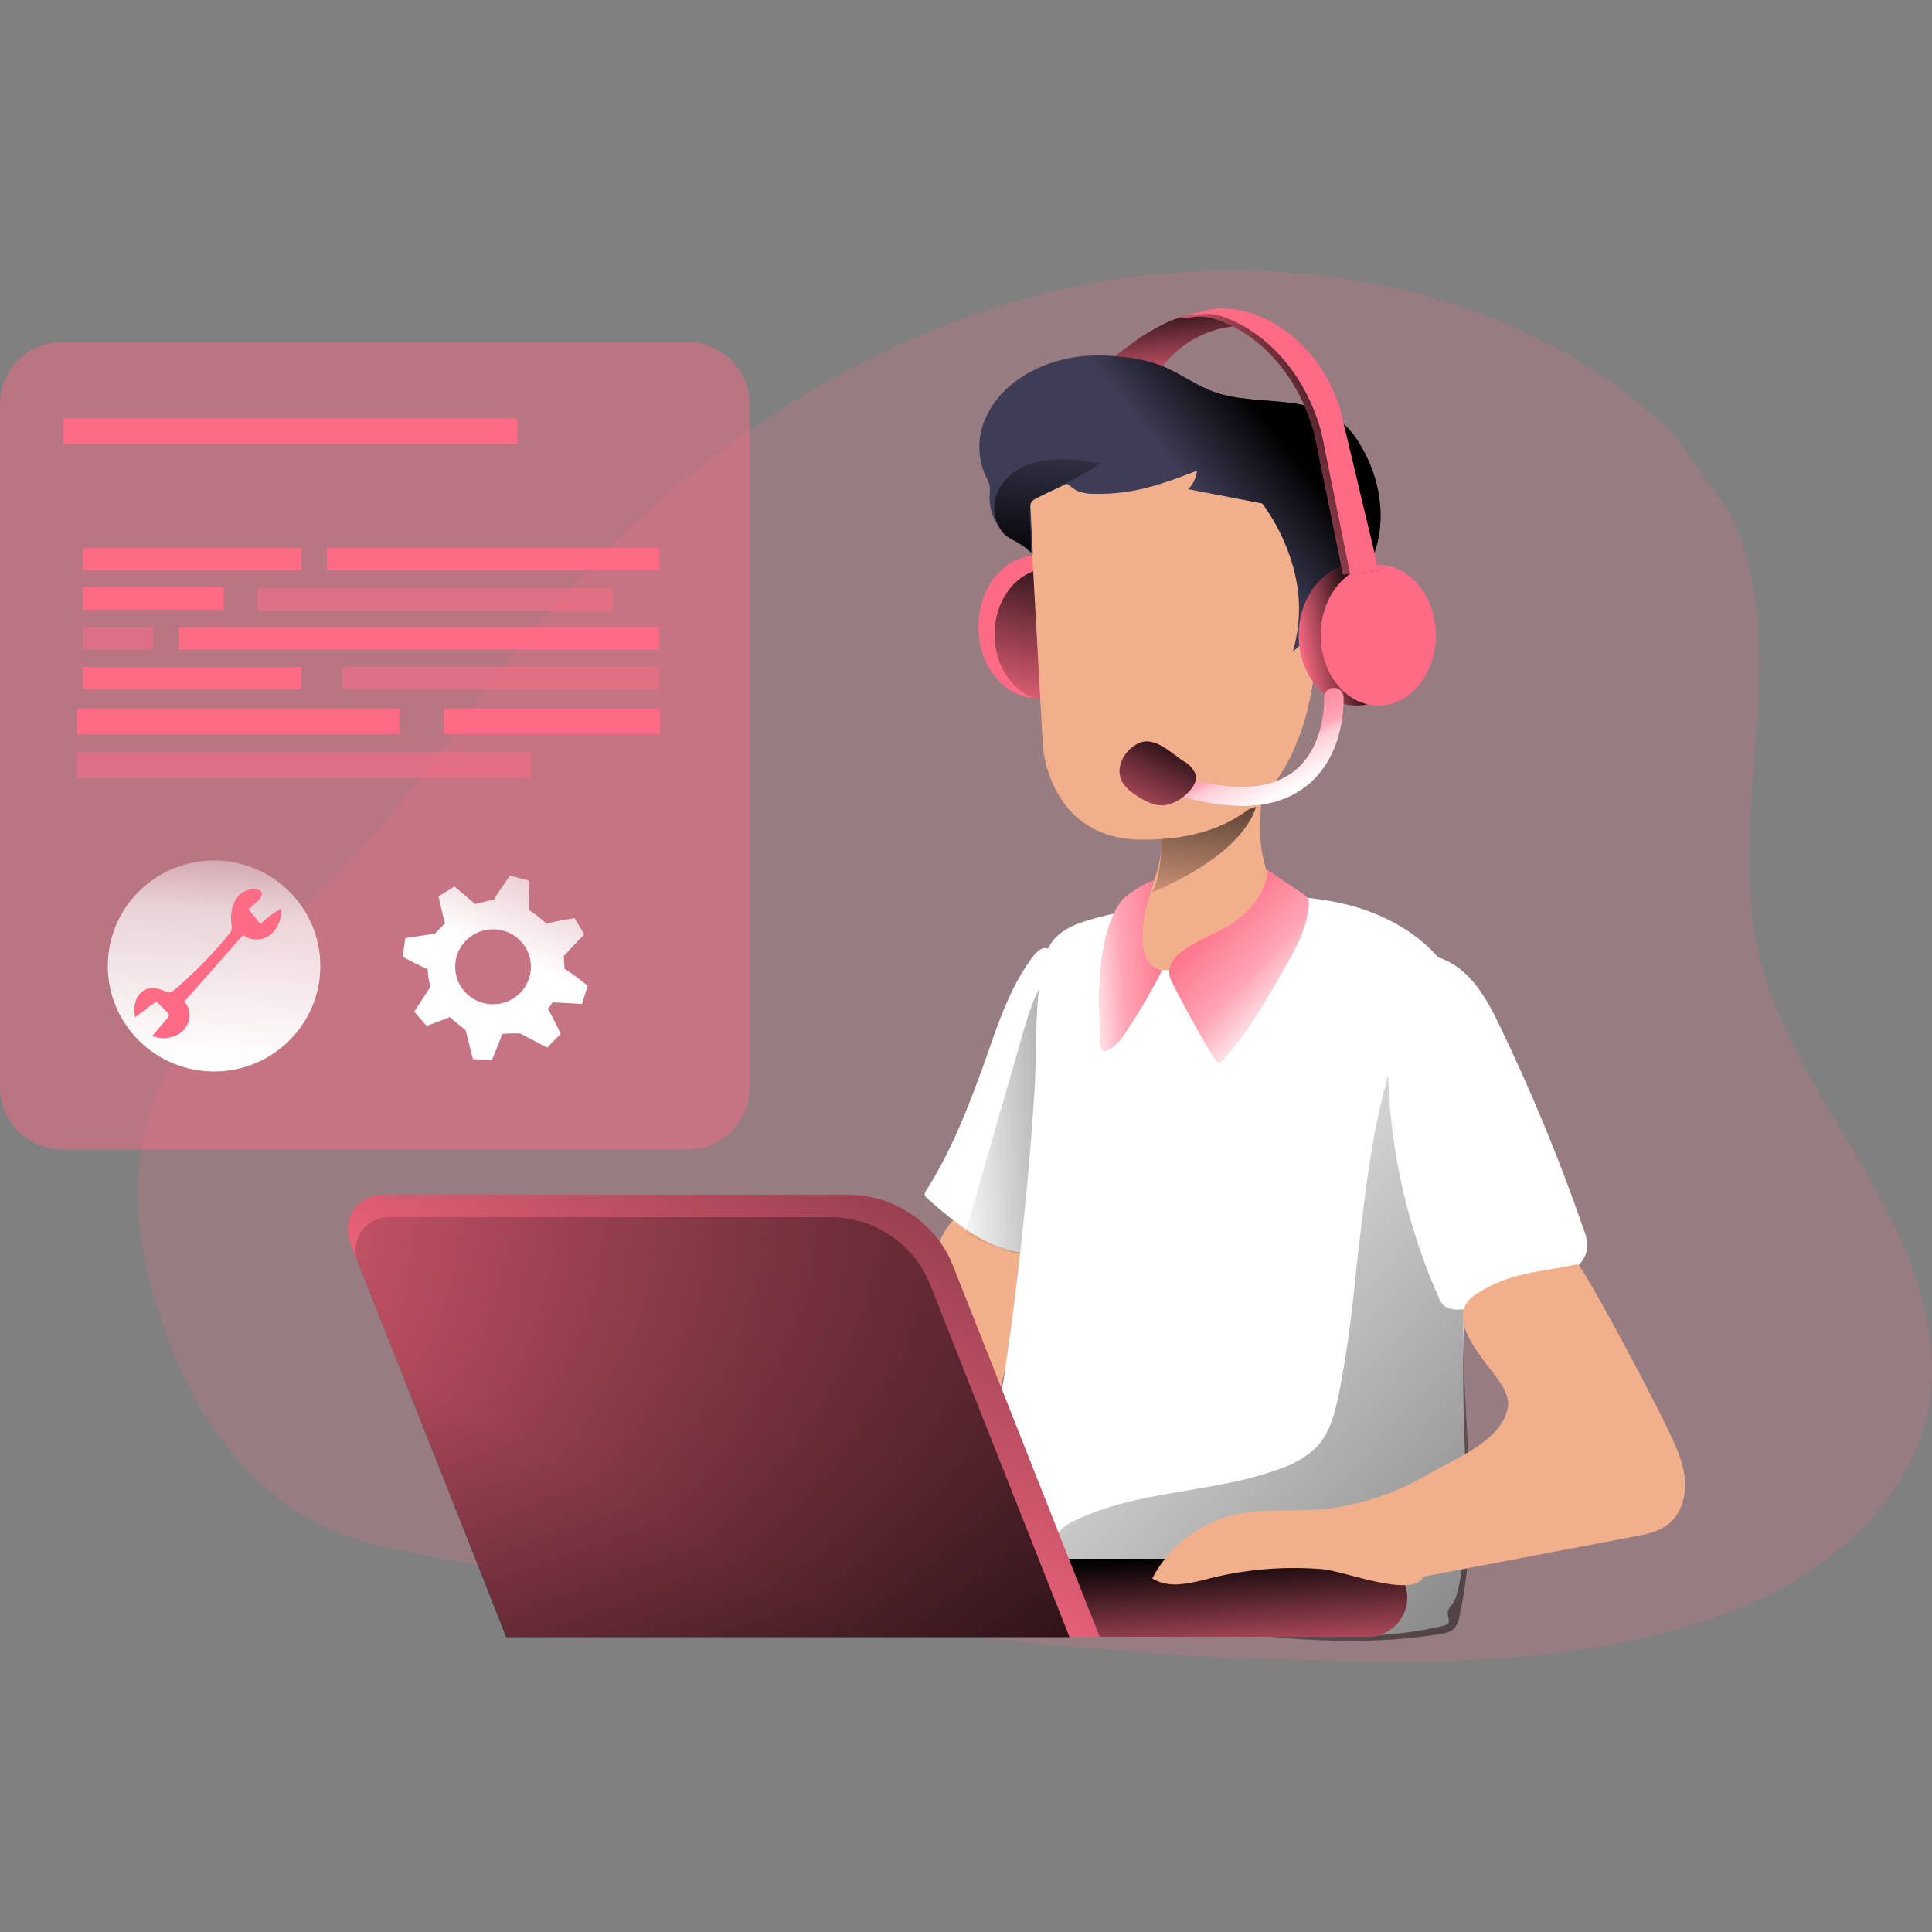 <?xml version="1.0"?>
<svg xmlns="http://www.w3.org/2000/svg" xmlns:xlink="http://www.w3.org/1999/xlink" enable-background="new 0 0 500 500" viewBox="0 0 500 500" width="190" height="190"><rect x="0" y="0" width="500" height="500" fill="#808080" stroke="none"/><linearGradient id="a"><stop offset=".01"/><stop offset="1" stop-opacity="0"/></linearGradient><linearGradient id="b" gradientUnits="userSpaceOnUse" x1="330.18" x2="245.425" xlink:href="#a" y1="283.973" y2="287.697"/><linearGradient id="c" gradientUnits="userSpaceOnUse" x1="540.716" x2="266.881" xlink:href="#a" y1="541.265" y2="288.295"/><linearGradient id="d" gradientUnits="userSpaceOnUse" x1="253.501" x2="255.585" xlink:href="#a" y1="405.613" y2="440.772"/><linearGradient id="e" gradientUnits="userSpaceOnUse" x1="315.948" x2="308.757" xlink:href="#a" y1="185.37" y2="241.682"/><linearGradient id="f"><stop offset=".02" stop-color="#fff" stop-opacity="0"/><stop offset=".58" stop-color="#fff" stop-opacity=".39"/><stop offset="1" stop-color="#fff"/></linearGradient><linearGradient id="g" gradientUnits="userSpaceOnUse" x1="309.221" x2="335.317" xlink:href="#f" y1="237.038" y2="261.741"/><linearGradient id="h" gradientUnits="userSpaceOnUse" x1="305.052" x2="279.719" xlink:href="#f" y1="249.089" y2="250.834"/><linearGradient id="i" gradientUnits="userSpaceOnUse" x1="298.591" x2="173.291" xlink:href="#a" y1="173.104" y2="394.481"/><linearGradient id="j" gradientUnits="userSpaceOnUse" x1="219.333" x2="142.749" y1="471.733" y2="258.677"><stop offset=".01"/><stop offset=".09" stop-opacity=".82"/><stop offset="1" stop-opacity="0"/></linearGradient><linearGradient id="k" gradientUnits="userSpaceOnUse" x1="300.789" x2="303.335" xlink:href="#a" y1="75.53" y2="102.143"/><linearGradient id="l" gradientUnits="userSpaceOnUse" x1="278.043" x2="265.182" xlink:href="#a" y1="137.79" y2="188.174"/><linearGradient id="m" gradientUnits="userSpaceOnUse" x1="331.033" x2="310.095" xlink:href="#a" y1="111.643" y2="128.401"/><linearGradient id="n" gradientUnits="userSpaceOnUse" x1="353.603" x2="335.842" xlink:href="#a" y1="163.916" y2="167.468"/><linearGradient id="o" gradientUnits="userSpaceOnUse" x1="356.015" x2="315.759" xlink:href="#a" y1="103.937" y2="121.448"/><linearGradient id="p"><stop offset=".02" stop-color="#fff" stop-opacity="0"/><stop offset=".58" stop-color="#fff" stop-opacity=".39"/><stop offset=".68" stop-color="#fff" stop-opacity=".68"/><stop offset="1" stop-color="#fff"/></linearGradient><linearGradient id="q" gradientUnits="userSpaceOnUse" x1="60.326" x2="54.197" xlink:href="#p" y1="152.144" y2="274.676"/><linearGradient id="r" gradientUnits="userSpaceOnUse" x1="153.697" x2="129.338" xlink:href="#p" y1="189.063" y2="247.356"/><linearGradient id="s" gradientUnits="userSpaceOnUse" x1="269.462" x2="272.009" xlink:href="#a" y1="146.905" y2="110.542"/><linearGradient id="t" gradientUnits="userSpaceOnUse" x1="319.488" x2="332.144" xlink:href="#p" y1="179.772" y2="205.783"/><linearGradient id="u" gradientUnits="userSpaceOnUse" x1="305.803" x2="290.512" xlink:href="#a" y1="187.532" y2="218.348"/><path d="m443.9 418.6c26.2-9 49.9-28.3 55-53.3 4.2-20.7-4.5-41.6-15.1-60.3s-23.5-36.8-28.4-57.3c-9.2-38.2 9.8-80.5-8.3-116-15.7-20.4-9.3-16-23.5-27.7-42-34.1-105-41.7-158.7-26.6s-98.6 50.2-131.6 91.6c-13.6 17.1-25.5 35.3-40.3 51.5-19.8 21.5-45.5 40.4-54.1 67.4-6.3 19.4-2.5 40.5 5 59.6 11.4 29.3 29.6 46.7 54.1 52.5 33.4 7.7 160.3 28 230.9 29.3 37.7 1.3 77 2.3 115-10.7z" fill="#ff6b85" opacity=".18"/><path d="m223.1 369.2c-1.2 3.5-2.3 7.5-.5 10.8 1.2 1.8 2.8 3.3 4.7 4.4l17.1 11.5c3.3 2.2 6.8 4.5 10.7 4.8s8.4-2.2 8.7-6.2c.4-4.5-4.4-7.6-6.6-11.6-2.9-5.2-1.3-11.6.2-17.4 3.8-14.5 6.6-29.2 8.4-44.1-3.5-1.4-13.7-7.8-17.3-6.8-4.1 1.2-7.8 12.6-9.6 16.3-6.2 12.5-11.4 25.2-15.8 38.3z" fill="#f1af8c"/><path d="m255.9 271.8c-4.4 12.5-9.1 25.1-16.2 36.3-.3.3-.4.7-.4 1.1.1.4.4.7.7 1 7.1 6.2 14.9 12.7 24.3 14 .6.1 1.3.1 1.8-.2.5-.4.9-.9 1.1-1.6 6-13.8 8.1-28.9 7.9-43.8-.1-7.5-.7-14.9-1.8-22.3-.2-1.8-.4-9.8-2-10.7-2.4-1.4-5 3.5-6.1 5-4.2 6.6-6.8 13.9-9.3 21.2z" fill="#fff"/><path d="m275.3 248s-5.6 2.1-10.1 17.7-15.4 53.5-15.4 53.5 16.8 8.3 21 5.2 4.5-76.4 4.5-76.4z" fill="url(#b)"/><path d="m322.9 231.9c9.1-.3 18.4.2 27.2 2.6 8.8 2.5 17.1 7.1 22.9 14.2 6.4 7.8 9.2 18 9.8 28s-.7 20.1-1.7 30.1c-2.4 23.4-3 47-1.9 70.6.3 5.6.4 34.1-3.6 38.1-2.5 2.5 1.3 4.5-2.2 5.3-28.8 6.9-77.3-.1-104.7-11.6-6.9-2.9-13-1.9-16.4-8.5-3.7-7.2 6.3-35.9 7.5-43.9 3.6-24.5 6.3-49.2 7.9-73.9.7-11-.1-22.8 2.2-33.5 1.6-7.8 6.7-9.9 14-11.9 12.8-3.3 25.9-5.2 39-5.6z" fill="#fff"/><path d="m346.6 360.2c-1 5-2.2 10.2-5.6 14-2.7 2.7-6 4.7-9.7 5.9-17.2 6.4-36.8 5.4-53.3 13.5-1.2.5-2.2 1.2-3.2 2.1-3.2 3.1-2.3 8.6.2 12.3 5.6 8.2 16.5 10.4 26.4 12 23.6 3.7 47.7 6.7 71.3 2.9 1.3-.1 2.5-.6 3.5-1.3.8-.9 1.3-2.1 1.5-3.3 5.3-23.6 1.1-48.2 1-72.4 0-14 1.2-27.9.3-41.8-.5-8.7-2.3-17.2-5.4-25.3-2.2-5.5-8.6-17.7-12.5-6.4-6.1 18-7.9 37.3-10.1 56-1 10.5-2.3 21.2-4.4 31.8z" fill="url(#c)"/><path d="m153.9 403.4h200.1c5.6 0 10.2 4.5 10.2 10.1 0 5.6-4.6 10.1-10.2 10.1h-200.1c-5.6 0-10.2-4.5-10.2-10.1-0-5.6 4.6-10.1 10.2-10.1z" fill="#ff6b85"/><path d="m153.9 403.4h200.1c5.6 0 10.2 4.5 10.2 10.1 0 5.6-4.6 10.1-10.2 10.1h-200.1c-5.6 0-10.2-4.5-10.2-10.1-0-5.6 4.6-10.1 10.2-10.1z" fill="url(#d)"/><path d="m300.8 251c-4.1-.7-6.4-4.7-4.6-14.6.2-1.1.5-2.2.8-3.2 0-.2.1-.4.2-.6.4-1.5 1-3.1 1.4-4.6 1.4-3.6 2.1-7.5 2.2-11.4-.1-2.8-.3-5.8.7-8.4 1-2.2 2.6-4.1 4.6-5.5 4.4-3.4 17.3-9.7 19.8-1.3 1.1 3.6.3 7.8.2 11.5-.2 5.3.7 10.5 2.8 15.4 2.8 5.3-18 24.3-28.1 22.7z" fill="#f1af8c"/><path d="m297.9 231s22.8-8.6 27.2-22.2l-24.3 7.9s-.5 12.4-2.9 14.3z" fill="url(#e)"/><path d="m359.8 260.4c-2.3 25.7 2 51.6 12.5 75.3.3.9.8 1.7 1.5 2.3 1.1.7 2.4 1 3.7.9 10.2.2 20.2-3 28.3-9 2.5-1.9 4.8-4.2 5-7.1 0-1.6-.3-3.1-.9-4.5-6.3-18.3-13.7-36.1-22.1-53.5-3.1-6.4-7.3-14-14.9-16.8-9-3.6-12.4 5.7-13.1 12.4z" fill="#fff"/><path d="m315.6 275.1c6.8-7.1 11.7-15.7 16.6-24.2 3-5.2 6-10.6 6.5-16.5.1-.7 0-1.4-.3-2-.3-.4-.7-.8-1.1-1l-9.3-6.3c-.2 5.7-4.3 10.5-8.9 13.8-5 3.5-19.1 7.3-16.1 14.6.7 1.9 11.8 22.5 12.6 21.6z" fill="#ff6b85"/><path d="m300.8 251c-2.8 5.5-5.9 10.8-9.3 15.9-1.3 2-2.8 4-5 4.9-.3.1-.6.2-.9.1-.5-.2-.7-.9-.7-1.5-.5-9.5-.9-19.1 1.4-28.3.7-3.3 2.1-6.4 4-9.1.7-.9 6-4.7 8.3-5.1-.5 1.5-1 3-1.4 4.6-.1.1-.1.3-.1.5v.1c-.3 1.1-.6 2.1-.8 3.2-1.8 10 .5 14.1 4.5 14.7z" fill="#ff6b85"/><path d="m315.6 275.1c6.8-7.1 11.7-15.7 16.6-24.2 3-5.2 6-10.6 6.5-16.5.1-.7 0-1.4-.3-2-.3-.4-.7-.8-1.1-1l-9.3-6.3c-.2 5.7-4.3 10.5-8.9 13.8-5 3.5-19.1 7.3-16.1 14.6.7 1.9 11.8 22.5 12.6 21.6z" fill="url(#g)"/><path d="m300.8 251c-2.8 5.5-5.9 10.8-9.3 15.9-1.3 2-2.8 4-5 4.9-.3.1-.6.2-.9.1-.5-.2-.7-.9-.7-1.5-.5-9.5-.9-19.1 1.4-28.3.7-3.3 2.1-6.4 4-9.1.7-.9 6-4.7 8.3-5.1-.5 1.5-1 3-1.4 4.6-.1.1-.1.3-.1.5v.1c-.3 1.1-.6 2.1-.8 3.2-1.8 10 .5 14.1 4.5 14.7z" fill="url(#h)"/><path d="m368.5 408 54.2-10.3c3.2-.6 6.5-1.2 9.1-3.3 3.5-2.8 4.7-7.7 4.2-12.1s-2.5-8.5-4.4-12.5c-7.7-15.8-23.3-44.3-23.4-42.6-9.5 2-17.3 2.1-25.5 7.3-1.4.8-2.6 1.8-3.4 3.2-3.3 6.2 5.6 15.1 8.7 19.8 1.2 1.5 1.9 3.2 2.3 5.1.1 1.3-.2 2.6-.7 3.8-2.9 7.2-13.4 11.3-19.8 15-8.4 5-17.8 8.2-27.6 9.2-7.6.6-15.3-.3-22.7 1.4-9.2 2.2-17 8.2-21.3 16.5 4.4 2.8 10.1 1.2 15.2-.1 9.4-2.3 19.1-3.1 28.8-2.3 6 .5 23.3 7.7 26.3 1.9z" fill="#f1af8c"/><path d="m284.6 423.6h-153.5l-40.5-102.1c-1.9-4.6.4-9.8 5-11.7 1.1-.4 2.2-.6 3.4-.6h120.5c11.9 0 22.7 7.3 27.1 18.3z" fill="#ff6b85"/><path d="m284.6 423.6h-153.5l-40.5-102.1c-1.9-4.6.4-9.8 5-11.7 1.1-.4 2.2-.6 3.4-.6h120.5c11.9 0 22.7 7.3 27.1 18.3z" fill="url(#i)"/><path d="m276.8 423.7h-145.8l-6.5-16.5-31.9-80.5c-1.7-4.4.4-9.3 4.8-11.1 1-.4 2.1-.6 3.1-.6h114.5c11.3 0 21.5 6.9 25.7 17.4z" fill="url(#j)"/><path d="m295.9 86.8c3.7-2.2 7.4-4.4 11.6-5.2s9.9-.3 12.7 2.8c-7.4.5-14.3 4.1-18.9 9.9-.2.4-.5.7-1 .8-.3 0-.7 0-1-.2-1.7-.6-14.5 2.3-15.3.7.1.1 10.3-7.9 11.9-8.8z" fill="#ff6b85"/><path d="m295.9 86.8c3.7-2.2 7.4-4.4 11.6-5.2s9.9-.3 12.7 2.8c-7.4.5-14.3 4.1-18.9 9.9-.2.4-.5.7-1 .8-.3 0-.7 0-1-.2-1.7-.6-14.5 2.3-15.3.7.1.1 10.3-7.9 11.9-8.8z" fill="url(#k)"/><ellipse cx="268.2" cy="162.2" fill="#ff6b85" rx="15" ry="18.4"/><ellipse cx="271.3" cy="164.2" fill="#ff6b85" rx="13.9" ry="17"/><ellipse cx="271.3" cy="164.2" fill="url(#l)" rx="13.9" ry="17"/><path d="m266.4 129.9 3.5 63.3s1.5 23.9 25.4 24.1c28.6.3 37.3-16.2 41.7-28.8s8.3-49.5 0-59.7-54.9-35.4-70.6 1.1z" fill="#f1af8c"/><path d="m284.5 92c-11.2-.2-24 5-29.1 15.5-2.5 4.9-2.6 10.7-.3 15.7.4.7.7 1.5 1 2.3.1.9.1 1.8 0 2.7-.2 4.3 1.8 8.5 5.3 11.1 2 1.4 4.4 2.3 5.9 4.1l-.6-11.8c-.3-1.3.5-2.6 1.9-2.9l7.5-3.5s2.3 1.7 2.6 1.8c1.3.5 2.6.8 4 .8 3 .1 5.9-.1 8.8-.5 6.3-.9 12.4-3.2 18.3-5.5-.2 1.8-1 3.5-2.3 4.8l19.2 3.7c2.8 3.8 5.1 8.1 6.7 12.5 1.3 3.5 2.2 7.1 2.6 10.8.5 5 0 10.1-1.4 15 1.3-1 2.5-2.2 3.4-3.5 1.7 1.2 3.7 2.1 5.7 2.7.4.2.9.2 1.3.1.9-.3 1.1-1.4 1.2-2.3.8-7.9 6.7-14.6 9.4-22.2 3.3-9.2 1.6-19.5-3.4-28-1.5-2.7-3.5-5.1-6-6.9-8.9-6.4-21.4-3.5-31.5-6.9-4.8-1.6-8.7-4.6-13.3-6.6-5-2.2-11.4-2.9-16.9-3z" fill="#3f3d56"/><path d="m284.5 92c-11.2-.2-24 5-29.1 15.5-2.5 4.9-2.6 10.7-.3 15.7.4.7.7 1.5 1 2.3.1.9.1 1.8 0 2.7-.2 4.3 1.8 8.5 5.3 11.1 2 1.4 4.4 2.3 5.9 4.1l-.6-11.8c-.3-1.3.5-2.6 1.9-2.9l7.5-3.5s2.3 1.7 2.6 1.8c1.3.5 2.6.8 4 .8 3 .1 5.9-.1 8.8-.5 6.3-.9 12.4-3.2 18.3-5.5-.2 1.8-1 3.5-2.3 4.8l19.2 3.7c2.8 3.8 5.1 8.1 6.7 12.5 1.3 3.5 2.2 7.1 2.6 10.8.5 5 0 10.1-1.4 15 1.3-1 2.5-2.2 3.4-3.5 1.7 1.2 3.7 2.1 5.7 2.7.4.2.9.2 1.3.1.9-.3 1.1-1.4 1.2-2.3.8-7.9 6.7-14.6 9.4-22.2 3.3-9.2 1.6-19.5-3.4-28-1.5-2.7-3.5-5.1-6-6.9-8.9-6.4-21.4-3.5-31.5-6.9-4.8-1.6-8.7-4.6-13.3-6.6-5-2.2-11.4-2.9-16.9-3z" fill="url(#m)"/><ellipse cx="351" cy="164.4" fill="#ff6b85" rx="14.9" ry="18.2"/><ellipse cx="351" cy="164.4" fill="url(#n)" rx="14.9" ry="18.2"/><ellipse cx="356.7" cy="164.4" fill="#ff6b85" rx="14.9" ry="18.2"/><path d="m356.8 147.7-7.4.8-1.8.2-7.4-36.3c-3.9-14.4-13.3-25.4-25.2-29.7-1.8-.6-3.8-.9-5.7-.7l-5.1.5 2.5-.7 5-1.3c1.5-.4 3.1-.6 4.8-.6 13.2.5 25.8 11.1 30.3 26.3z" fill="#ff6b85"/><path d="m356.8 147.7-7.4.8-1.8.2-7.4-36.3c-3.9-14.4-13.3-25.4-25.2-29.7-1.8-.6-3.8-.9-5.7-.7l-5.1.5 2.5-.7 5-1.3c1.5-.4 3.1-.6 4.8-.6 13.2.5 25.8 11.1 30.3 26.3z" fill="url(#o)"/><path d="m356.8 147.7-7.4.8-7.4-36.5c-3.9-14.5-13.5-25.7-25.4-30-1.9-.7-3.8-.9-5.8-.7l-4 .4 5-1.3c1.5-.4 3.1-.6 4.8-.6 13.2.5 25.8 11.1 30.3 26.3z" fill="#ff6b85"/><path d="m16.2 88.5h161.6c8.9 0 16.2 7.2 16.2 16.1v176.8c0 8.9-7.2 16.1-16.2 16.1h-161.6c-8.9 0-16.2-7.2-16.2-16.1v-176.9c0-8.8 7.2-16 16.2-16z" fill="#ff6b85" opacity=".45"/><ellipse cx="55.4" cy="250" fill="url(#q)" rx="27.5" ry="27.3"/><g fill="#ff6b85"><path d="m16.4 108.3h117.5v6.6h-117.5z"/><path d="m19.9 194.7h117.5v6.6h-117.5z" opacity=".51"/><path d="m19.9 183.4h83.5v6.6h-83.5z"/><path d="m114.9 183.4h55.9v6.6h-55.9z"/><path d="m84.6 141.8h86v5.8h-86z"/><path d="m66.6 152.2h92v5.8h-92z" opacity=".51"/><path d="m21.5 141.8h56.5v5.8h-56.5z"/><path d="m46.3 162.3h124.3v5.8h-124.3z"/><path d="m21.5 162.3h18.2v5.8h-18.2z" opacity=".51"/><path d="m88.6 172.6h82v5.8h-82z" opacity=".51"/><path d="m21.5 172.6h56.5v5.8h-56.5z"/><path d="m21.5 152h36.4v5.8h-36.4z"/><path d="m61.5 232.1c-1.6 2-1.9 4.7-1.6 7.2.1.5.1.9 0 1.4-.1.4-.3.7-.6 1-4.4 5.4-9.3 10.4-14.6 14.8-.2.1-.3.3-.5.3-.4.1-.7 0-1-.1-1.5-.6-3.2-1.3-4.8-.9-1.5.4-2.7 1.6-3.2 3-.5 1.5-.6 3-.2 4.5 1.8-1.5 3.6-2.8 5.5-4.1l2.7 2.7c.3.2.5.5.5.9-.1.2-.2.4-.3.6l-4 4.7c2.7 1.1 5.8.6 7.9-1.3 2.1-2 2.4-5.6.4-7.6l15.2-17.2c2.1 1.6 5.1 1.5 7.1-.1 2-1.7 3-4.3 2.7-6.8-1.9 1.1-3.7 2.5-5.3 4l-3.1-3.8c1.1-1 5.3-3.9 2.6-5-1.8-.7-4.2.3-5.4 1.8z"/></g><path d="m150.6 259.8 1.5-4.7s-5.8-4.6-6-4.3l-.2-3.4 5.3-5.6-2.5-4.2s-7.2 1.2-7.2 1.5c-1.4-1.3-2.9-2.5-4.5-3.5l-.2-7.7-4.8-1.3s-4.3 6-4.1 6.2c0 0-3.3.7-4.9 1.2l-5.4-4.6-4.1 2.6s1.2 5.7 1.7 6.9c-1.2 1.3-2.6 2.7-2.6 2.7l-7.7 1.2-.7 4.8s5.4 2.9 6.5 3.2c0 1.6.3 3.1.7 4.6l-4.2 6.4 3.2 3.7s4.2-1.5 6-2.3c1.7 1.5 4.1 3.4 4.1 3.4l1.9 7.5 4.9.2s2.4-5.5 2.6-6.7c1.6-.2 3.2-.2 4.8-.1l6.9 3.6 3.5-3.5c-1-2.2-2.1-4.4-3.3-6.5.4-.5.8-1.1 1.2-1.7zm-23 .1c-5.4 0-9.8-4.3-9.8-9.7s4.4-9.7 9.8-9.7 9.8 4.3 9.8 9.7c0 5.4-4.4 9.7-9.8 9.7z" fill="url(#r)"/><path d="m258.4 126.8c2.2-4.3 6.9-6.9 11.7-7.6 4.8-.8 9.7-.1 14.5.7-4.6 3.7-17.6 9.2-17.9 10.2-.2 1.7-.2 3.5-.1 5.2.2 2.5.3 5.2.2 7.7-1.2-1.2-2.5-2.2-4-3-1.2-.5-2.4-1.2-3.3-2.1-2.4-3.2-2.9-7.6-1.1-11.1z" fill="url(#s)"/><path d="m321.5 208.6c-5.6-.1-11.1-1-16.5-2.7-1.3-.4-2.1-1.8-1.7-3.1s1.8-2 3.1-1.7c12.8 3.8 22.3 3.3 28.5-1.5 8.3-6.5 7.8-18.9 7.8-19-.1-1.4 1-2.5 2.4-2.6s2.5 1 2.6 2.3c0 .6.7 15.1-9.7 23.2-4.4 3.4-9.9 5.1-16.5 5.1z" fill="#ff6b85"/><path d="m321.5 208.6c-5.6-.1-11.1-1-16.5-2.7-1.3-.4-2.1-1.8-1.7-3.1s1.8-2 3.1-1.7c12.8 3.8 22.3 3.3 28.5-1.5 8.3-6.5 7.8-18.9 7.8-19-.1-1.4 1-2.5 2.4-2.6s2.5 1 2.6 2.3c0 .6.7 15.1-9.7 23.2-4.4 3.4-9.9 5.1-16.5 5.1z" fill="url(#t)"/><path d="m306.3 197c1.4.7 2.5 1.9 3.1 3.4.5 2.1-1.1 4.1-2.8 5.5-1.4 1.3-3.2 2.1-5.1 2.5-2.8.3-5.5-1.2-7.8-2.8-1.3-.8-2.4-1.9-3.2-3.1-2.2-3.8.6-8.6 4.3-10.2 4-1.8 8.3 2.6 11.5 4.7z" fill="#ff6b85"/><path d="m306.3 197c1.4.7 2.5 1.9 3.1 3.4.5 2.1-1.1 4.1-2.8 5.5-1.4 1.3-3.2 2.1-5.1 2.5-2.8.3-5.5-1.2-7.8-2.8-1.3-.8-2.4-1.9-3.2-3.1-2.2-3.8.6-8.6 4.3-10.2 4-1.8 8.3 2.6 11.5 4.7z" fill="url(#u)"/></svg>
